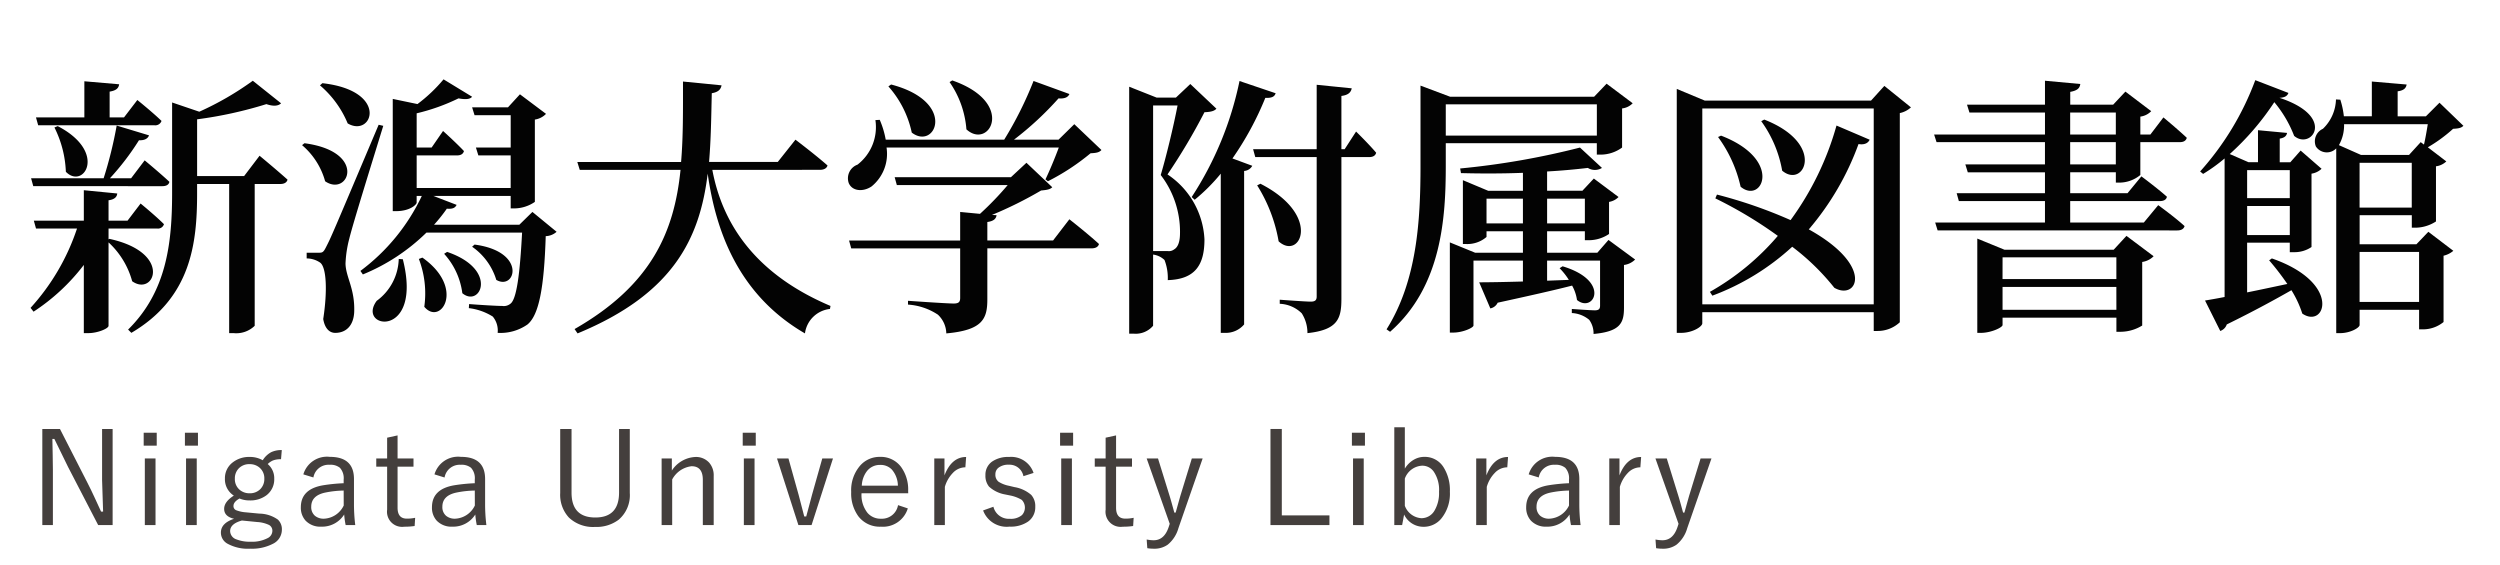 <svg id="logo_footer" xmlns="http://www.w3.org/2000/svg" xmlns:xlink="http://www.w3.org/1999/xlink" width="230" height="52" viewBox="0 0 230 52">
  <defs>
    <clipPath id="clip-path">
      <rect id="長方形_1476" data-name="長方形 1476" width="230" height="52" fill="none"/>
    </clipPath>
  </defs>
  <g id="グループ_1191" data-name="グループ 1191" clip-path="url(#clip-path)">
    <path id="パス_1296" data-name="パス 1296" d="M10.06,21.974c5.874,1.276,4.124,5.35,2.1,3.9A7.553,7.553,0,0,0,9.986,22.3v7.673c0,.25-1,.674-1.85.674H7.711V24.374a18.568,18.568,0,0,1-4.624,4.3l-.275-.351a20.384,20.384,0,0,0,4.274-7.3H3.312l-.2-.724h4.6V17.5l3.074.3c-.025.3-.225.549-.8.625V20.3h1.749l1.2-1.576s1.349,1.1,2.149,1.9a.568.568,0,0,1-.625.4H9.986v1Zm-7-4.848-.2-.725H9.535a38.148,38.148,0,0,0,1.2-4.848l2.975.9c-.1.275-.375.476-.925.45a23.747,23.747,0,0,1-2.674,3.5H12.06l1.25-1.649s1.424,1.175,2.274,1.974c-.05.275-.3.4-.65.4Zm.25-6.323H7.761V7.478l3.2.276c-.05.349-.25.574-.875.675V10.8H11.41l1.225-1.6s1.4,1.125,2.224,1.925a.6.6,0,0,1-.65.4H3.512Zm2,.8c4.623,2.4,2.374,5.874.749,4.2a9.93,9.93,0,0,0-1.05-4.075Zm18.57,2.725s1.6,1.324,2.574,2.2c-.074.276-.324.4-.675.4H23.432V29.973a2.428,2.428,0,0,1-1.949.674h-.4V16.926h-2.95V17.8c0,4.524-.524,9.573-6.048,12.822l-.3-.3c3.524-3.475,4.049-7.9,4.049-12.572V9.428l2.5.85a27.712,27.712,0,0,0,4.924-2.849l2.6,2.074c-.25.25-.7.3-1.35.075a37.687,37.687,0,0,1-6.374,1.4V16.2h4.324Z" fill="#030303"/>
    <path id="パス_1297" data-name="パス 1297" d="M28.013,13.177c5.823.775,4.049,4.974,1.9,3.5a6.694,6.694,0,0,0-2.124-3.324Zm7.248-1.6c-.975,3.175-2.8,9.024-3.124,10.373a10.505,10.505,0,0,0-.35,2.3c.025,1.25.874,2.3.8,4.449-.051,1.175-.675,1.925-1.75,1.925-.5,0-.95-.375-1.1-1.274.4-2.6.3-4.8-.3-5.2a2.218,2.218,0,0,0-1.224-.375V23.25h1.074c.351,0,.45,0,.7-.5.475-.925.475-.925,4.849-11.272Zm-5.6-3.924c6.2.7,4.6,5.049,2.325,3.7a9.235,9.235,0,0,0-2.55-3.5ZM51.207,21.325a1.562,1.562,0,0,1-1,.4c-.15,4.774-.625,7.249-1.674,8.123a4.333,4.333,0,0,1-2.749.775,2,2,0,0,0-.451-1.5,5.3,5.3,0,0,0-2.2-.774l.025-.375c.95.075,2.549.174,3.049.174a.963.963,0,0,0,.775-.224c.55-.45.85-2.725,1.05-6.524h-8.8a18.168,18.168,0,0,1-5.848,3.849l-.226-.325a18.353,18.353,0,0,0,5.649-6.9h-.475v.624c-.025.2-.65.776-1.874.776h-.325V9.1l2.274.474a14.18,14.18,0,0,0,2.4-2.274l2.625,1.6c-.175.225-.575.275-1.25.15a18.311,18.311,0,0,1-3.849,1.375v3.149H39.71l1.05-1.524s1.224,1.1,1.924,1.849c-.075.275-.3.4-.65.4h-3.7v3h8.648v-3H44.009l-.225-.725h3.2V10.6H43.659l-.225-.725h3.3l1.1-1.2,2.4,1.8A1.78,1.78,0,0,1,49.207,11v7.573a3.364,3.364,0,0,1-1.874.6h-.35v-1.15H39.86l2.149.825c-.125.25-.325.4-.9.35a14.555,14.555,0,0,1-1.175,1.475h7.848l1.2-1.175ZM37.06,23.85c1.875,7.422-4.323,6.4-2.4,3.824a4.925,4.925,0,0,0,2.024-3.85Zm1.8-.151c4,2.824,1.674,6.324.175,4.525a8.864,8.864,0,0,0-.5-4.4Zm2.275-.524c4.774,1.625,3.049,5.174,1.4,3.8A6.657,6.657,0,0,0,40.86,23.35Zm2.524-.675c4.874.649,3.749,4.273,2,3.249A5.745,5.745,0,0,0,43.434,22.7Z" fill="#030303"/>
    <path id="パス_1298" data-name="パス 1298" d="M65.534,15.627c.875,4.674,3.674,9.473,10.873,12.521l-.051.276a2.6,2.6,0,0,0-2.3,2.249c-6.3-3.65-8.248-9.723-8.948-14.7-.724,5.923-3.124,11.046-11.972,14.7l-.275-.4c7.124-4.074,9.173-9,9.748-14.646H53.337l-.225-.726H62.66c.2-2.348.175-4.823.175-7.4l3.549.35c-.075.375-.3.625-.9.724-.05,2.175-.075,4.3-.25,6.323h6.323l1.625-2.048s1.85,1.4,2.95,2.374c-.076.275-.35.4-.7.4Z" fill="#030303"/>
    <path id="パス_1299" data-name="パス 1299" d="M101.332,13.8c-.2.226-.475.276-1,.3a20.827,20.827,0,0,1-3.924,2.575l-.225-.175c.375-.775.875-1.974,1.225-2.924H81.562a3.857,3.857,0,0,1-1.375,3.574c-.775.524-1.775.45-2.1-.3a1.335,1.335,0,0,1,.8-1.7,4.36,4.36,0,0,0,1.65-4.1l.4-.025a8.248,8.248,0,0,1,.549,1.825h10.9a33.91,33.91,0,0,0,2.7-5.4l3.3,1.2c-.125.3-.449.45-1,.4a29.163,29.163,0,0,1-4.1,3.8h4.1l1.45-1.425Zm-2.95,6.374s1.725,1.35,2.725,2.275c-.075.274-.325.4-.7.4H90.835v4.7c0,1.8-.451,2.824-3.775,3.124a2.432,2.432,0,0,0-.775-1.725,5.633,5.633,0,0,0-2.749-.925v-.349s3.549.25,4.2.25c.475,0,.6-.151.6-.526V22.85H78.313l-.2-.724H88.335V19.5l1.824.174a28.178,28.178,0,0,0,2.55-2.649h-10.2l-.2-.725h10.7l1.424-1.325,2.375,2.25c-.2.2-.475.25-1.025.3a36.431,36.431,0,0,1-4.524,2.249l.425.025c-.05.35-.3.55-.849.625v1.7h6.048Zm-16.4-12.4c6.124,1.6,4.075,6.1,1.9,4.424a9.294,9.294,0,0,0-2.15-4.249ZM87.61,7.4c5.9,2.05,3.4,6.424,1.3,4.5a8.78,8.78,0,0,0-1.55-4.349Z" fill="#030303"/>
    <path id="パス_1300" data-name="パス 1300" d="M111.91,10c-.2.224-.525.3-1.1.325a55.421,55.421,0,0,1-3.4,5.723,7.608,7.608,0,0,1,3.4,5.974c0,2.349-.851,3.674-3.375,3.749a4.6,4.6,0,0,0-.3-1.85,1.871,1.871,0,0,0-1.05-.5v6.548a2.093,2.093,0,0,1-1.8.726h-.4V7.979l2.525,1h1.774l1.325-1.25Zm-4.474,13.1a.791.791,0,0,0,.575-.149c.35-.2.55-.675.55-1.526a8.567,8.567,0,0,0-1.774-5.323c.474-1.574,1.174-4.449,1.549-6.4h-2.25V23.1Zm9.923-14.521c-.1.3-.325.45-.95.425a28.24,28.24,0,0,1-3.024,5.574l1.824.675a.911.911,0,0,1-.75.474V29.848a2.205,2.205,0,0,1-1.749.776h-.4V15.977a16.8,16.8,0,0,1-2.4,2.4l-.275-.25a30.938,30.938,0,0,0,4.4-10.673Zm7.4,3.524s1.175,1.15,1.849,1.949c-.074.276-.3.4-.649.4h-2.55V27.5c0,1.8-.324,2.848-3.124,3.148a3.362,3.362,0,0,0-.525-1.824,3.058,3.058,0,0,0-2.024-.875v-.375s2.349.176,2.849.176c.425,0,.55-.151.55-.476V14.453h-5.649l-.2-.726h5.849V7.8l3.224.326c-.075.374-.325.624-.95.7v4.9h.3Zm-8.8,4.8c5.724,2.924,3.649,7.1,1.675,5.3a14.224,14.224,0,0,0-1.975-5.15Z" fill="#030303"/>
    <path id="パス_1301" data-name="パス 1301" d="M133.011,13.177v2.075c0,4.7-.35,11.1-5.124,15.272l-.325-.226c2.8-4.449,3.124-10,3.124-15.021v-7.4L133.411,8.9h13.247l1.149-1.2,2.4,1.8a1.6,1.6,0,0,1-.975.475v3.6a3.355,3.355,0,0,1-1.925.65h-.4v-1.05Zm0-.7h13.9V9.6h-13.9Zm17.421,11.4a1.768,1.768,0,0,1-1.025.5V28.3c0,1.4-.325,2.2-2.8,2.424a2.122,2.122,0,0,0-.4-1.3,2.7,2.7,0,0,0-1.6-.624v-.375s1.7.125,2.125.125c.375,0,.474-.15.474-.426V23.975h-4.873v1.849l2-.075a6.181,6.181,0,0,0-.85-1.074l.275-.176c4.5,1.35,2.85,4.35,1.325,3.1a3.774,3.774,0,0,0-.45-1.324c-1.649.424-3.874.924-6.848,1.574a.938.938,0,0,1-.675.524l-1.025-2.4c.875,0,2.3-.025,4.024-.074V23.975H135.56v5.973c0,.2-.974.65-1.874.65h-.3V22.3l2.324.95h4.4V21.276H136.76V21.8a2.7,2.7,0,0,1-1.874.65h-.3V16.576l2.324.975h3.2V15.9c-1.9.075-3.9.075-5.7.025l-.075-.425a71.638,71.638,0,0,0,11.022-1.925l2.025,1.874a1.237,1.237,0,0,1-1.3,0c-1.075.125-2.35.25-3.749.326v1.774h3.249l1.05-1.124,2.274,1.7a1.574,1.574,0,0,1-.874.45v2.95a3.314,3.314,0,0,1-1.85.574h-.375v-.824h-3.474V23.25h4.623l1.025-1.175Zm-10.323-5.6H136.76v2.274h3.349Zm2.225,2.274h3.474V18.277h-3.474Z" fill="#030303"/>
    <path id="パス_1302" data-name="パス 1302" d="M175.807,9.878a2.162,2.162,0,0,1-1.025.525V29.649a2.985,2.985,0,0,1-2.05.8h-.349V28.724H156.611v1.024c0,.3-.9.875-1.949.875h-.4V8.179l2.574,1.074h15.3l1.224-1.35Zm-3.424.1H156.612V28h15.771Zm-.375,2.875c-.125.274-.425.5-1.025.4a25.391,25.391,0,0,1-4.574,7.849c6.124,3.4,4.424,6.573,2.349,5.373a21.467,21.467,0,0,0-3.874-3.774,22.386,22.386,0,0,1-7.348,4.5l-.225-.35A23.209,23.209,0,0,0,163.56,21.7a38.893,38.893,0,0,0-5.749-3.449l.15-.35a43.294,43.294,0,0,1,6.773,2.349,27.089,27.089,0,0,0,4.224-8.7Zm-13.672-.375c5.774,2.224,3.774,6.348,1.8,4.7a12.258,12.258,0,0,0-2.075-4.573ZM162.31,11c5.749,2.249,3.649,6.4,1.649,4.7a10.949,10.949,0,0,0-1.924-4.549Z" fill="#030303"/>
    <path id="パス_1303" data-name="パス 1303" d="M194.658,16.8v-.95h-4.2v1.925h5.274l1.275-1.55s1.449,1.074,2.349,1.874c-.05.275-.3.4-.65.4h-8.248v1.975h6.774l1.324-1.6s1.525,1.1,2.425,1.925c-.075.274-.325.4-.675.4H178.262l-.225-.724h10.1V18.5h-7.923l-.2-.724h8.123V15.852h-7.1l-.225-.725h7.324v-2.05h-9.973l-.225-.7h10.2V10.353h-6.949l-.225-.725h7.174v-2.2l3.249.3c-.05.375-.25.6-.925.724V9.628h3.949l1.125-1.2,2.375,1.8a1.691,1.691,0,0,1-1,.5v1.649h.924l1.2-1.574s1.325,1.1,2.15,1.875c-.075.274-.3.4-.65.4h-3.624V16.1a3.041,3.041,0,0,1-1.875.7Zm.975,4.9,2.5,1.874a1.855,1.855,0,0,1-1.05.526v5.848a3.812,3.812,0,0,1-1.974.576h-.4v-1.3H184.236V29.9c0,.224-1.05.724-2,.724h-.325V21.95l2.5,1.025h10.047Zm-11.4,3.974h10.473v-2H184.236Zm10.472.726H184.235v2.1h10.473Zm-4.249-14.023h4.2V10.353h-4.2Zm4.2.7h-4.2v2.05h4.2Z" fill="#030303"/>
    <path id="パス_1304" data-name="パス 1304" d="M209.011,23.775c6.473,2.25,4.923,6.523,2.8,5.074a9.6,9.6,0,0,0-1-2.15c-1.449.825-3.4,1.9-5.948,3.149a.95.95,0,0,1-.6.6l-1.4-2.8c.45-.076,1.05-.175,1.8-.325V14.577A15.158,15.158,0,0,1,202.687,16l-.275-.225a26.21,26.21,0,0,0,5.074-8.4l3.05,1.175c-.1.274-.326.425-.825.449,5.324,1.75,2.9,4.849,1.349,3.5a10.962,10.962,0,0,0-1.824-3.1,24.463,24.463,0,0,1-4.1,4.773l1.724.75h.875V11.978l2.675.25c-.051.274-.226.45-.675.524v2.175h.974l.95-1.075,1.925,1.675a1.694,1.694,0,0,1-.925.45v6.748a2.772,2.772,0,0,1-1.624.475h-.375v-.875h-3.925V26.9c1.125-.225,2.4-.5,3.7-.775a24.5,24.5,0,0,0-1.674-2.175Zm-2.275-5.549h3.924V15.652h-3.924Zm3.925.725h-3.924v2.674h3.924Zm12.746,2.374,2.3,1.75a2.138,2.138,0,0,1-.9.45v6.1a2.979,2.979,0,0,1-1.875.675h-.375V28.5h-5.473v1.4c0,.25-.85.749-1.8.749h-.35v-17l-.024.024a1.2,1.2,0,0,1-1.85-.2,1.263,1.263,0,0,1,.65-1.625,3.9,3.9,0,0,0,1.2-2.7l.4.024a7.619,7.619,0,0,1,.325,1.525h2.574V7.5l3.2.275c-.05.325-.25.549-.825.625v2.3h2.6l1.25-1.25,2.2,2.124c-.2.2-.449.25-.949.276a13.572,13.572,0,0,1-2.325,1.7l1.7,1.3a1.682,1.682,0,0,1-.95.45v5.073a3.53,3.53,0,0,1-1.874.575h-.35V19.8h-4.8v2.674h5.223Zm-6.2-7.073h4.424l1.074-1.175.3.225c.125-.524.25-1.249.35-1.874h-7.7a3.7,3.7,0,0,1-.475,1.925Zm4.674.725h-4.8V19.1h4.8Zm.674,8.2h-5.474v4.6h5.474Z" fill="#030303"/>
    <path id="パス_1305" data-name="パス 1305" d="M10.362,39.465v8.842H9.032L6.26,42.957Q6.2,42.834,5,40.379H4.819q0,.3.029,1.518.018.784.018,1.324v5.086H3.893V39.465H5.516l2.532,4.957q.315.609.7,1.447.451,1,.551,1.2h.187q-.093-2.524-.094-2.9v-4.7Z" fill="#443f3d"/>
    <path id="パス_1306" data-name="パス 1306" d="M14.419,41h-1.2V39.811h1.2Zm-.111,7.307h-.984V42.178h.984Z" fill="#443f3d"/>
    <path id="パス_1307" data-name="パス 1307" d="M18.212,41h-1.2V39.811h1.2ZM18.1,48.307h-.984V42.178H18.1Z" fill="#443f3d"/>
    <path id="パス_1308" data-name="パス 1308" d="M25.925,41.41l-.07.838a1.962,1.962,0,0,0-.762.123,1.6,1.6,0,0,0-.463.322,1.694,1.694,0,0,1,.6,1.342,1.832,1.832,0,0,1-.715,1.529,2.464,2.464,0,0,1-1.553.475,2.362,2.362,0,0,1-.926-.176q-.557.311-.556.68a.405.405,0,0,0,.234.392,3.08,3.08,0,0,0,.908.2l1.236.117a3.015,3.015,0,0,1,1.706.551,1.21,1.21,0,0,1,.369.937,1.443,1.443,0,0,1-.838,1.295,4.17,4.17,0,0,1-2.074.445,3.911,3.911,0,0,1-2.086-.457A1.161,1.161,0,0,1,20.323,49q0-.873,1.213-1.272-.913-.21-.914-.914,0-.65.891-1.218a1.776,1.776,0,0,1-.82-1.565,1.818,1.818,0,0,1,.738-1.506,2.435,2.435,0,0,1,1.529-.486,2.353,2.353,0,0,1,1.213.305,2.056,2.056,0,0,1,.779-.745,2.2,2.2,0,0,1,.973-.193m-3.668,6.481q-1.084.3-1.084.978a.825.825,0,0,0,.592.762,3.3,3.3,0,0,0,1.289.211,3.084,3.084,0,0,0,1.564-.328.756.756,0,0,0,.44-.657.6.6,0,0,0-.305-.556,2.929,2.929,0,0,0-1.084-.27Zm.709-5.186a1.334,1.334,0,0,0-1.008.4,1.307,1.307,0,0,0-.351.938,1.279,1.279,0,0,0,.451,1.031,1.363,1.363,0,0,0,.908.311,1.324,1.324,0,0,0,1-.4,1.3,1.3,0,0,0,.352-.937,1.277,1.277,0,0,0-.452-1.031,1.355,1.355,0,0,0-.9-.311" fill="#443f3d"/>
    <path id="パス_1309" data-name="パス 1309" d="M27.908,43.643a2.264,2.264,0,0,1,2.438-1.612q2.22,0,2.22,2.039v2.245a15.756,15.756,0,0,0,.117,1.992H31.8a7.7,7.7,0,0,1-.135-.973,2.4,2.4,0,0,1-2.1,1.119,1.871,1.871,0,0,1-1.453-.556,1.756,1.756,0,0,1-.434-1.231q0-1.657,2.016-2.015a15.933,15.933,0,0,1,1.922-.194v-.322a1.424,1.424,0,0,0-.346-1.1,1.372,1.372,0,0,0-.949-.275,1.411,1.411,0,0,0-1.488,1.166Zm3.709,1.488a9.18,9.18,0,0,0-1.7.187q-1.284.276-1.283,1.3a1.037,1.037,0,0,0,.345.838,1.243,1.243,0,0,0,.832.264,2.115,2.115,0,0,0,1.811-1.213Z" fill="#443f3d"/>
    <path id="パス_1310" data-name="パス 1310" d="M36.577,40.057v2.121h1.465v.756H36.577v3.779q0,1,.85,1a3.407,3.407,0,0,0,.767-.076l-.047.756a6.241,6.241,0,0,1-.949.064,1.39,1.39,0,0,1-1.582-1.564V42.934h-1v-.756h1v-1.91Z" fill="#443f3d"/>
    <path id="パス_1311" data-name="パス 1311" d="M39.972,43.643a2.264,2.264,0,0,1,2.438-1.612q2.22,0,2.22,2.039v2.245a15.755,15.755,0,0,0,.117,1.992h-.884a7.7,7.7,0,0,1-.135-.973,2.4,2.4,0,0,1-2.1,1.119,1.871,1.871,0,0,1-1.453-.556,1.756,1.756,0,0,1-.434-1.231q0-1.657,2.016-2.015a15.933,15.933,0,0,1,1.922-.194v-.322a1.424,1.424,0,0,0-.346-1.1,1.372,1.372,0,0,0-.949-.275A1.411,1.411,0,0,0,40.9,43.93Zm3.709,1.488a9.18,9.18,0,0,0-1.7.187q-1.284.276-1.283,1.3a1.037,1.037,0,0,0,.345.838,1.243,1.243,0,0,0,.832.264,2.115,2.115,0,0,0,1.811-1.213Z" fill="#443f3d"/>
    <path id="パス_1312" data-name="パス 1312" d="M57.941,39.465v5.889a2.965,2.965,0,0,1-1.025,2.461,3.381,3.381,0,0,1-2.168.662,3.231,3.231,0,0,1-2.409-.862,3.084,3.084,0,0,1-.8-2.261V39.465h1.043v5.854q0,2.291,2.185,2.291t2.186-2.291V39.465Z" fill="#443f3d"/>
    <path id="パス_1313" data-name="パス 1313" d="M61.81,42.178v1.113a2.738,2.738,0,0,1,2.145-1.248,1.635,1.635,0,0,1,1.289.522,1.77,1.77,0,0,1,.416,1.23v4.512h-1v-4.16q0-1.254-1.032-1.254a2.317,2.317,0,0,0-1.787,1.219v4.195h-.972V42.178Z" fill="#443f3d"/>
    <path id="パス_1314" data-name="パス 1314" d="M69.53,41h-1.2V39.811h1.2Zm-.112,7.307h-.984V42.178h.984Z" fill="#443f3d"/>
    <path id="パス_1315" data-name="パス 1315" d="M76.634,42.178l-1.969,6.129H73.452l-1.968-6.129h1.054l.938,3.357q.064.236.515,1.981h.182q.1-.357.287-1.067.153-.609.252-.949l.938-3.322Z" fill="#443f3d"/>
    <path id="パス_1316" data-name="パス 1316" d="M83.556,45.383H79.261a2.645,2.645,0,0,0,.557,1.811,1.581,1.581,0,0,0,1.242.527,1.5,1.5,0,0,0,1.559-1.248l.9.3a2.389,2.389,0,0,1-2.473,1.682,2.474,2.474,0,0,1-2.08-.961,3.558,3.558,0,0,1-.656-2.233,3.448,3.448,0,0,1,.85-2.455,2.376,2.376,0,0,1,1.8-.773,2.316,2.316,0,0,1,1.946.937,3.526,3.526,0,0,1,.644,2.2Zm-.949-.7A2.326,2.326,0,0,0,82.05,43.2a1.425,1.425,0,0,0-1.072-.428,1.5,1.5,0,0,0-1.23.586,2.346,2.346,0,0,0-.463,1.324Z" fill="#443f3d"/>
    <path id="パス_1317" data-name="パス 1317" d="M88.884,42.043l-.07.949a1.592,1.592,0,0,0-1.149.516,3.033,3.033,0,0,0-.738,1.283v3.516h-.973V42.178h.938v1.558q.656-1.694,1.992-1.693" fill="#443f3d"/>
    <path id="パス_1318" data-name="パス 1318" d="M95.092,43.508l-.937.3a1.3,1.3,0,0,0-1.331-1.055,1.474,1.474,0,0,0-.961.276.744.744,0,0,0-.287.6.812.812,0,0,0,.293.691,2.785,2.785,0,0,0,.967.375l.492.118a3.161,3.161,0,0,1,1.541.714,1.532,1.532,0,0,1,.375,1.1,1.6,1.6,0,0,1-.662,1.359,2.8,2.8,0,0,1-1.7.463,2.312,2.312,0,0,1-2.437-1.488l.949-.34a1.458,1.458,0,0,0,1.511,1.108,1.575,1.575,0,0,0,1.114-.34A1.012,1.012,0,0,0,94,45.987a3.327,3.327,0,0,0-1.049-.4l-.492-.1a2.936,2.936,0,0,1-1.471-.721,1.568,1.568,0,0,1-.328-1.055,1.471,1.471,0,0,1,.616-1.248,2.6,2.6,0,0,1,1.558-.422,2.167,2.167,0,0,1,2.256,1.477" fill="#443f3d"/>
    <path id="パス_1319" data-name="パス 1319" d="M98.727,41h-1.2V39.811h1.2Zm-.111,7.307h-.984V42.178h.984Z" fill="#443f3d"/>
    <path id="パス_1320" data-name="パス 1320" d="M102.679,40.057v2.121h1.465v.756h-1.465v3.779q0,1,.85,1a3.407,3.407,0,0,0,.767-.076l-.047.756a6.241,6.241,0,0,1-.949.064,1.39,1.39,0,0,1-1.582-1.564V42.934h-1v-.756h1v-1.91Z" fill="#443f3d"/>
    <path id="パス_1321" data-name="パス 1321" d="M110.644,42.178,108.412,48.6a3,3,0,0,1-.985,1.512,2.115,2.115,0,0,1-1.283.369,3.705,3.705,0,0,1-.592-.047l-.058-.8a3.4,3.4,0,0,0,.638.07q.985,0,1.389-1.224l.094-.287-2.121-6.012h1.043l1.078,3.48q.117.37.422,1.5h.123q.345-1.236.427-1.523l1.061-3.457Z" fill="#443f3d"/>
    <path id="パス_1322" data-name="パス 1322" d="M117.926,39.465v7.951h4.383v.891h-5.426V39.465Z" fill="#443f3d"/>
    <path id="パス_1323" data-name="パス 1323" d="M125.575,41h-1.2V39.811h1.2Zm-.112,7.307h-.984V42.178h.984Z" fill="#443f3d"/>
    <path id="パス_1324" data-name="パス 1324" d="M129.245,39.307v3.809a2.287,2.287,0,0,1,.855-.838,1.9,1.9,0,0,1,.932-.246,2.031,2.031,0,0,1,1.764.937,3.937,3.937,0,0,1,.592,2.268,3.618,3.618,0,0,1-.8,2.484,2.092,2.092,0,0,1-1.623.744,1.964,1.964,0,0,1-1.787-1.13l-.182.972h-.721v-9Zm0,4.717v2.508a1.746,1.746,0,0,0,1.512,1.142,1.386,1.386,0,0,0,1.218-.7,3.164,3.164,0,0,0,.416-1.728,2.977,2.977,0,0,0-.5-1.875,1.284,1.284,0,0,0-1.061-.528,1.788,1.788,0,0,0-1.582,1.178" fill="#443f3d"/>
    <path id="パス_1325" data-name="パス 1325" d="M138.74,42.043l-.07.949a1.592,1.592,0,0,0-1.149.516,3.033,3.033,0,0,0-.738,1.283v3.516h-.973V42.178h.938v1.558q.655-1.694,1.992-1.693" fill="#443f3d"/>
    <path id="パス_1326" data-name="パス 1326" d="M140.64,43.643a2.264,2.264,0,0,1,2.438-1.612q2.22,0,2.22,2.039v2.245a15.758,15.758,0,0,0,.117,1.992h-.884a7.7,7.7,0,0,1-.135-.973,2.4,2.4,0,0,1-2.1,1.119,1.871,1.871,0,0,1-1.453-.556,1.756,1.756,0,0,1-.434-1.231q0-1.657,2.016-2.015a15.933,15.933,0,0,1,1.922-.194v-.322a1.424,1.424,0,0,0-.346-1.1,1.372,1.372,0,0,0-.949-.275,1.411,1.411,0,0,0-1.488,1.166Zm3.709,1.488a9.181,9.181,0,0,0-1.705.187q-1.284.276-1.283,1.3a1.037,1.037,0,0,0,.345.838,1.243,1.243,0,0,0,.832.264,2.115,2.115,0,0,0,1.811-1.213Z" fill="#443f3d"/>
    <path id="パス_1327" data-name="パス 1327" d="M150.984,42.043l-.07.949a1.592,1.592,0,0,0-1.149.516,3.033,3.033,0,0,0-.738,1.283v3.516h-.973V42.178h.938v1.558q.655-1.694,1.992-1.693" fill="#443f3d"/>
    <path id="パス_1328" data-name="パス 1328" d="M157.455,42.178,155.223,48.6a3,3,0,0,1-.985,1.512,2.115,2.115,0,0,1-1.283.369,3.7,3.7,0,0,1-.592-.047l-.058-.8a3.4,3.4,0,0,0,.638.07q.986,0,1.389-1.224l.094-.287L152.3,42.178h1.043l1.078,3.48q.117.37.422,1.5h.123q.345-1.236.427-1.523l1.061-3.457Z" fill="#443f3d"/>
  </g>
</svg>

